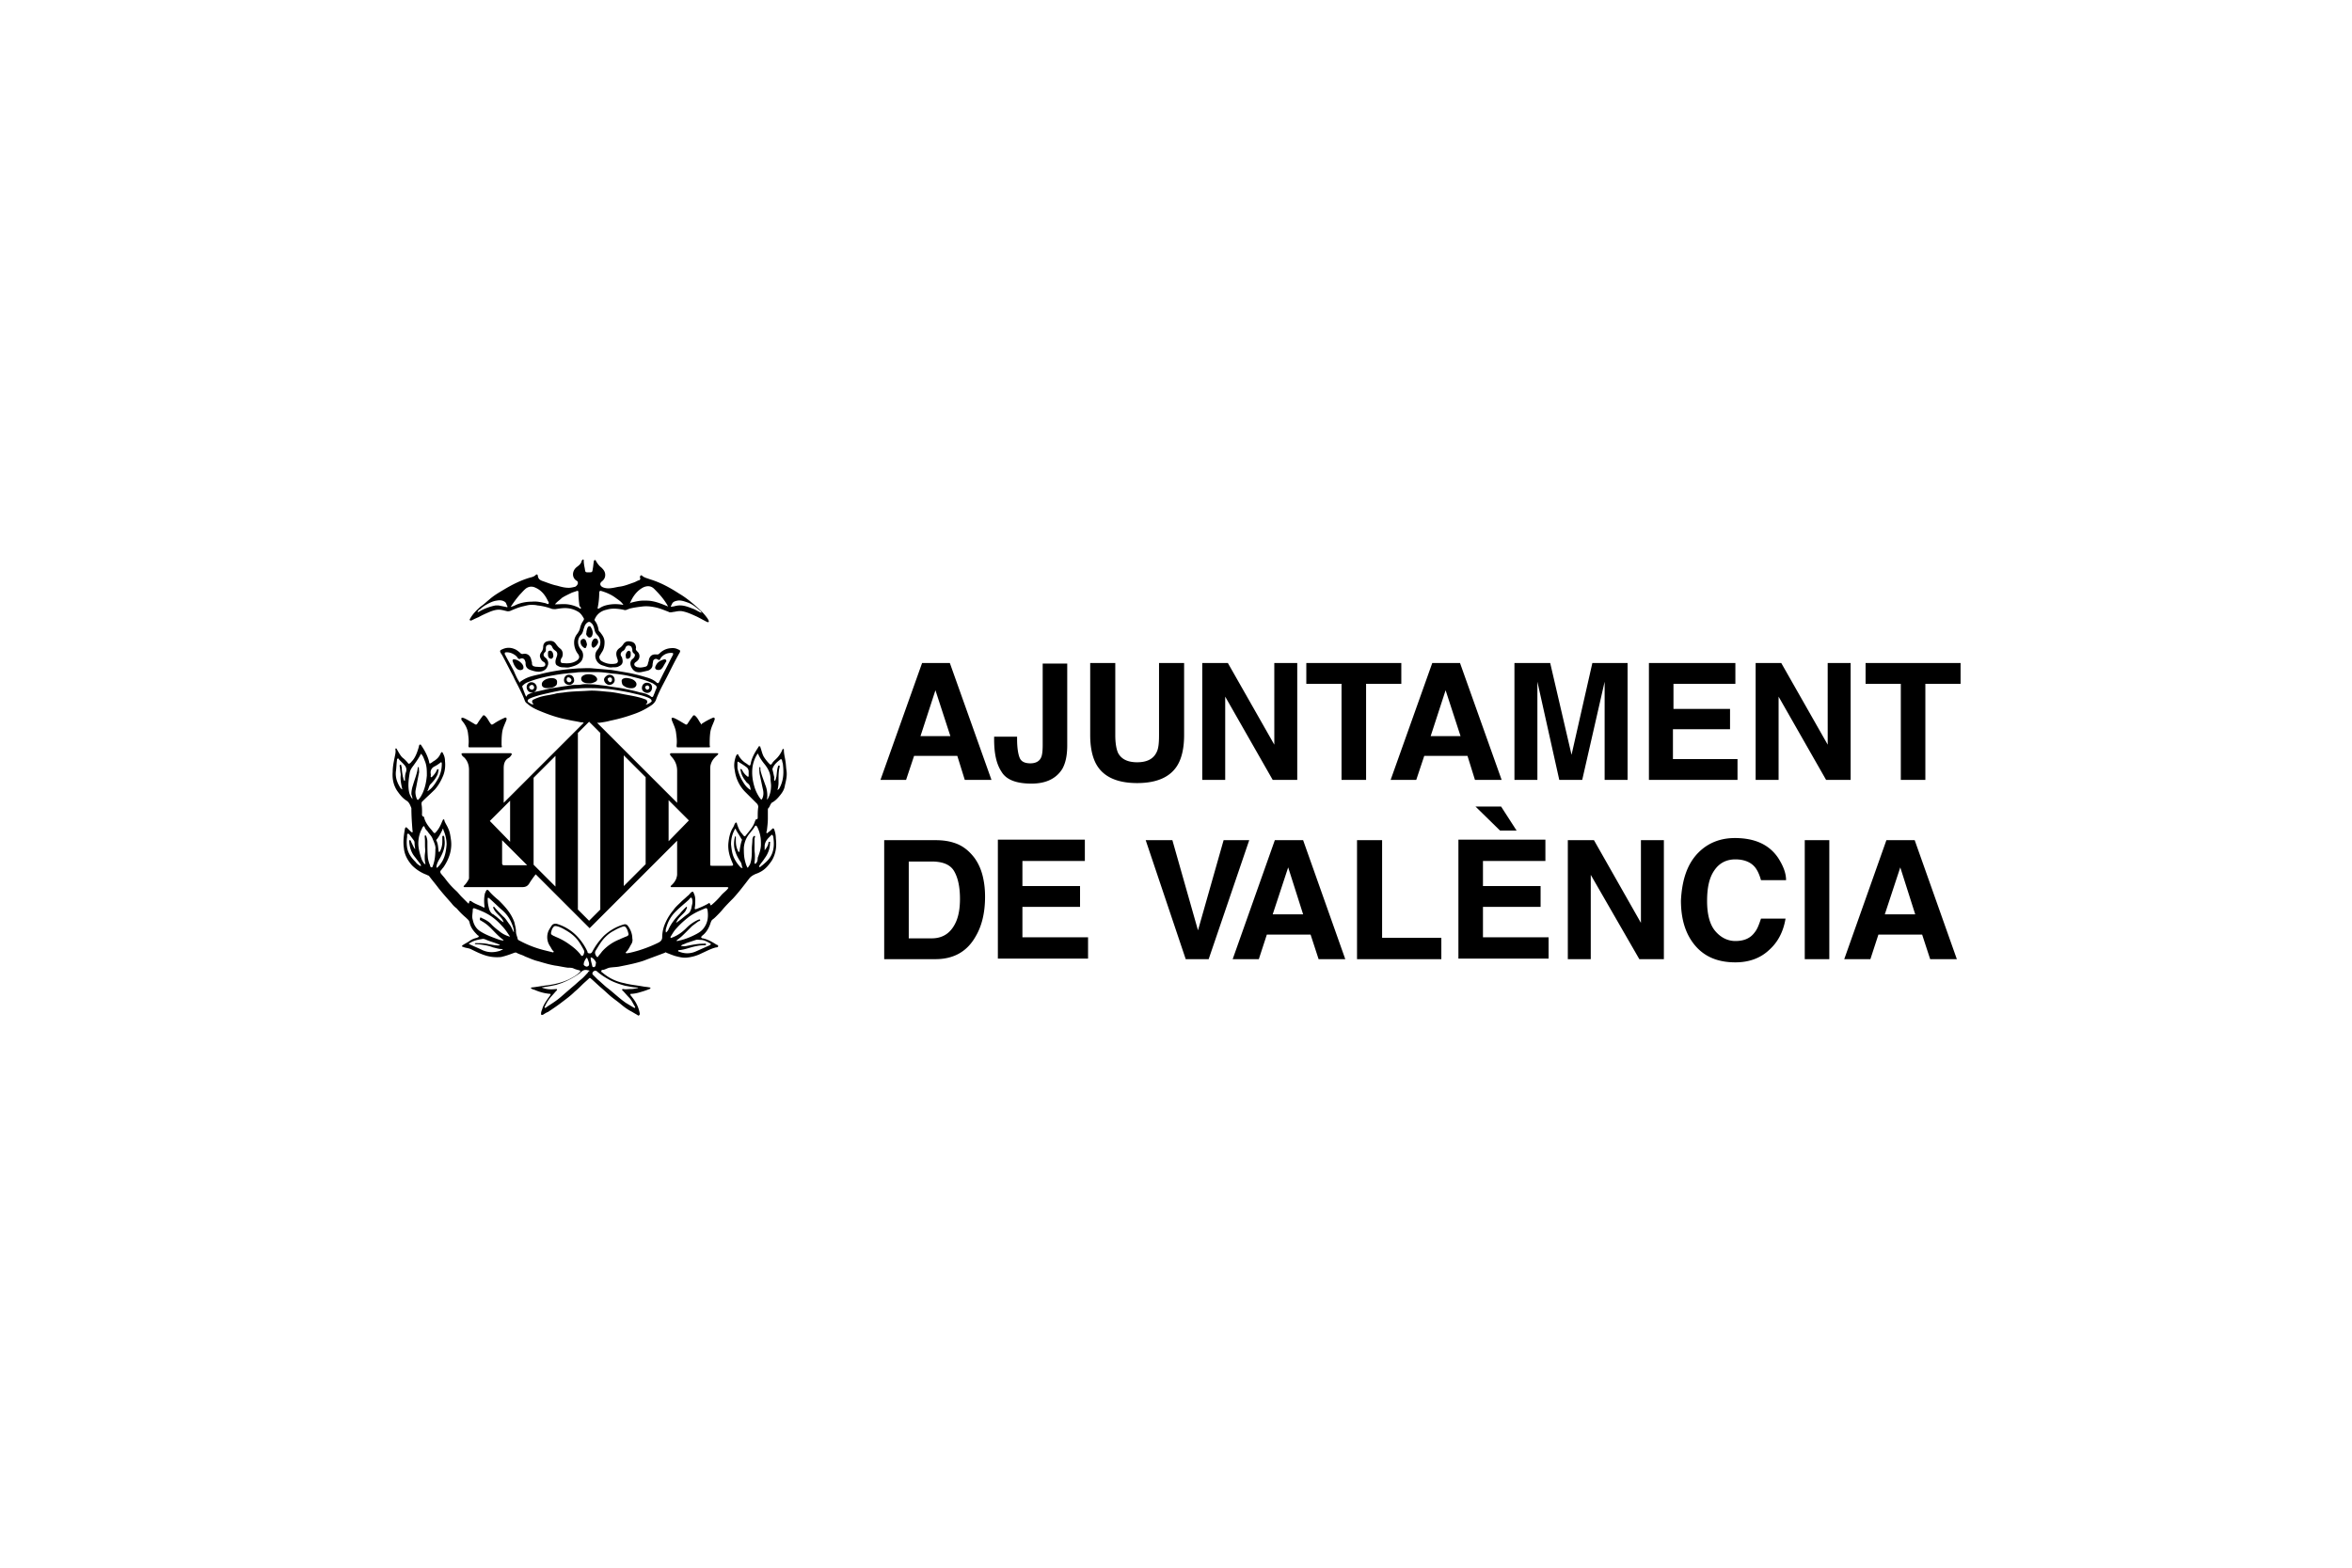 <svg xmlns="http://www.w3.org/2000/svg" width="300" height="200" fill="none"><path fill="#000" d="M100.324 98.337c-.069-.408-.069-.817-.137-1.225-.068-.477-.204-.953-.204-1.43 0-.068 0-.136-.068-.136a.146.146 0 0 0-.136.136 3.553 3.553 0 0 1-.953 1.294c-.136.136-.272.272-.34.408-.136.204-.205.204-.34.068a5.138 5.138 0 0 1-.75-.953c-.204-.408-.272-.817-.408-1.157 0-.068 0-.136-.136-.136a.146.146 0 0 0-.136.136c-.408.613-.817 1.293-.953 2.042-.068.34-.136.34-.408.136l-.069-.068a2.792 2.792 0 0 1-1.089-1.089.146.146 0 0 0-.136-.136c-.068 0-.068.068-.136.136 0 .068-.068.068-.068.136-.204.613-.272 1.157-.136 1.77a4.725 4.725 0 0 0 1.361 2.791l1.43 1.429a.617.617 0 0 1 .204.477c-.068.408-.068.884-.068 1.293 0 .136 0 .272-.204.272-.068 0-.068.136-.136.204-.205.749-.75 1.294-1.226 1.906-.068.068-.136.068-.204 0-.136-.136-.204-.272-.34-.408-.272-.34-.409-.749-.545-1.157 0-.068 0-.136-.136-.136-.068 0-.068.136-.136.136-.068.204-.136.34-.204.476-.409.613-.545 1.362-.613 2.042-.068.817.136 1.634.477 2.383.204.476.204.476-.34.476h-2.179c-.272 0-.272 0-.272-.272v-11.98c0-.204 0-.477.068-.68.136-.477.408-.818.817-1.158.068-.068.136-.136.136-.204 0-.068-.136-.068-.204-.068H85.62c-.136 0-.204.136-.136.204 0 .068.068.068.068.136.544.545.817 1.157.817 1.906v4.084l-10.21-10.21h.272c.476-.068.953-.136 1.43-.272a20.63 20.63 0 0 0 2.926-.817 9.206 9.206 0 0 0 2.314-1.157c.205-.136.409-.34.545-.613.408-1.157 1.02-2.178 1.566-3.267.476-.953.952-1.906 1.497-2.86.068-.135.068-.271-.136-.34-.272-.136-.477-.204-.749-.204-.68 0-1.225.205-1.702.681-.068.068-.136.136-.34.136-.544-.068-.885.136-1.021.68 0 .069 0 .205-.068.273-.068.272-.068.545-.409.613-.272.068-.612.136-.884.068-.205 0-.409-.136-.477-.273-.068-.204.068-.34.204-.408l.069-.068c.408-.272.544-.885.067-1.293-.136-.136-.204-.273-.136-.409 0-.408-.204-.748-.612-.816-.477-.137-.817 0-1.021.34-.136.204-.273.34-.477.476-.272.205-.408.409-.408.75 0 .203.068.407.136.612.136.34.068.544-.204.612-.68.136-1.293 0-1.838-.34-.204-.136-.34-.477-.204-.68.136-.205.204-.341.34-.545.204-.34.272-.749.272-1.157 0-.477-.204-.817-.476-1.158-.068-.136-.204-.204-.272-.34-.068-.476-.205-.885-.477-1.225a.207.207 0 0 1 0-.272c.272-.613.817-1.021 1.498-1.157.68-.205 1.361-.137 2.11 0 .136.067.34.067.476 0 .136-.069.204-.069.34-.137.545-.136 1.09-.204 1.634-.272.613-.068 1.157 0 1.77.136.544.136 1.021.34 1.566.545.068.068.204.068.272.068.136 0 .34-.068.476-.068.34-.068.681-.136 1.021-.068.681.136 1.225.408 1.838.68.408.204.885.477 1.293.681.069 0 .137.068.205 0 .068-.068 0-.136 0-.204 0 0-.068-.068-.068-.136-.409-.613-.885-1.09-1.43-1.566-.68-.612-1.43-1.225-2.246-1.702-1.157-.748-2.382-1.429-3.744-1.837-.34-.136-.749-.205-1.02-.477-.069-.068-.205 0-.205.068a.207.207 0 0 0 0 .272c0 .137-.068.273-.204.273-.204.068-.409.204-.613.272-.612.204-1.225.477-1.906.544-.408.069-.885.205-1.361.205-.272 0-.613-.068-.817-.205-.272-.204-.272-.476 0-.68.34-.272.477-.613.408-1.021-.068-.34-.272-.545-.476-.749-.272-.204-.476-.476-.68-.817a.146.146 0 0 0-.137-.136.146.146 0 0 0-.136.136c-.068.34-.068.613-.136.953-.068.477-.068.477-.545.477-.408 0-.408 0-.476-.477-.068-.34-.136-.68-.136-1.02 0-.069 0-.137-.068-.137s-.068 0-.136.068c0 .068-.069.068-.069.136-.068.34-.34.545-.612.749-.613.477-.68 1.361 0 1.77.136.068.136.204.136.34a.697.697 0 0 1-.34.409c-.273.068-.545.136-.817.136-.545 0-1.021-.136-1.498-.273-.68-.136-1.293-.408-1.906-.612-.34-.136-.476-.273-.544-.613 0-.204-.136-.272-.272-.136-.205.204-.477.272-.75.34-1.156.34-2.245.885-3.266 1.498-.681.408-1.294.749-1.906 1.293-.34.272-.681.613-1.09.885-.544.477-1.02.953-1.36 1.566-.069.068-.069.136 0 .204.067.068.135 0 .203 0 .273-.136.545-.272.885-.409.477-.272.953-.476 1.43-.68.34-.136.748-.272 1.157-.272.34 0 .749.136 1.089.204.136 0 .272 0 .408-.068.477-.205.953-.409 1.498-.545.34-.068.749-.204 1.089-.204.272 0 .544 0 .817.068a7.461 7.461 0 0 1 1.77.408c.136.068.34.068.544.068.409-.068.817-.136 1.225-.136.545 0 1.09.136 1.566.409.408.204.612.544.817.885.068.136 0 .204-.068.34-.204.272-.34.613-.409.953-.068.272-.204.476-.34.68a1.72 1.72 0 0 0-.409 1.158c0 .544.205 1.089.545 1.497.068.136.136.272.068.477a.82.82 0 0 1-.34.34c-.545.34-1.157.34-1.77.272-.204 0-.272-.204-.204-.408 0-.068.068-.204.136-.272.204-.409.136-.885-.204-1.158-.272-.204-.409-.408-.613-.68-.272-.34-.612-.34-.953-.273-.408.069-.612.34-.612.75a1.1 1.1 0 0 1-.205.612c-.272.34-.272.612-.068.953a.82.82 0 0 0 .34.34.374.374 0 0 1 .205.34c0 .137-.136.273-.34.273-.273.068-.545 0-.817 0-.137 0-.273-.068-.34-.068a.374.374 0 0 1-.205-.34c0-.137 0-.205-.068-.341-.068-.613-.476-1.021-1.089-.885-.136 0-.204 0-.272-.068a3.738 3.738 0 0 0-.613-.476c-.544-.273-1.089-.34-1.702-.069-.34.137-.408.205-.204.545.068.068.068.136.136.204.477.885.953 1.838 1.43 2.723.204.476.476.953.68 1.361.273.545.545 1.09.75 1.634.067.204.135.34.34.476.612.545 1.293.817 1.974 1.09 1.02.408 2.041.748 3.13.953.545.136 1.09.204 1.702.34.068 0 .273 0 .409.068l-10.21 10.21v-4.424c0-.545.136-1.021.612-1.294a.82.82 0 0 0 .34-.34c.069-.068.069-.068.069-.204-.069-.068-.069-.068-.137-.068h-6.058c-.204 0-.272.068-.136.272.068.136.204.204.273.272.408.409.612.953.612 1.566v13.75c0 .068 0 .204-.068.272-.136.272-.34.544-.544.749-.069.068-.069.068-.069.136s.069.068.137.068h7.351c.408 0 .68-.136.885-.477.204-.34.544-.817.817-1.157l6.875 6.875 11.163-11.163v4.288c0 .204-.069.409-.136.613-.205.408-.34.544-.613.817-.136.068-.068.204 0 .204h7.08c.068 0 .136 0 .204.068 0 .068-.068.136-.068.136-.272.34-.612.545-.885.885a9.3 9.3 0 0 1-1.157 1.157c-.068.068-.204.136-.204-.068-.068-.136-.136-.204-.272-.068a10.14 10.14 0 0 1-1.498.681c-.204.068-.204 0-.204-.137.068-.34.068-.68.068-1.021 0-.34-.068-.612-.204-.884-.068-.205-.136-.205-.34-.069-.137.137-.273.341-.477.477-.272.272-.545.476-.817.749-.34.34-.68.612-.953 1.021a6.627 6.627 0 0 0-1.02 1.633 4.496 4.496 0 0 0-.41 1.838c0 .341-.203.545-.476.681-.817.408-1.701.749-2.586 1.021-.477.136-.953.272-1.43.34-.068 0-.136 0-.136-.068-.068-.068 0-.068.068-.136.272-.272.409-.613.613-.953a.946.946 0 0 0 .136-.749c0-.544-.204-1.089-.545-1.565-.136-.204-.34-.273-.544-.204-.953.272-1.77.748-2.519 1.429a8.77 8.77 0 0 0-1.497 2.042c-.068.136-.204.272-.409.204-.136 0-.204-.068-.204-.204a7.275 7.275 0 0 0-1.089-1.702 5.922 5.922 0 0 0-2.79-1.838c-.273-.068-.545 0-.681.205-.136.204-.273.408-.409.68a2.047 2.047 0 0 0 .204 1.974c.137.205.205.409.409.613.068 0 .068.068 0 .136 0 .068-.068 0-.136 0l-.817-.204a13.476 13.476 0 0 1-3.267-1.225c-.136-.068-.34-.136-.34-.341-.069-.272-.205-.544-.205-.885 0-.408-.136-.816-.204-1.157-.408-1.157-1.157-1.974-1.974-2.791-.408-.34-.817-.68-1.225-1.157-.204-.272-.34-.272-.477.068 0 .068-.068.137-.068.137-.136.544-.136 1.157-.068 1.701 0 .136 0 .204-.136.136-.477-.272-1.021-.408-1.498-.748-.204-.137-.272-.137-.34.136 0 .136-.068.136-.136.068l-.817-.817c-.204-.204-.408-.476-.612-.681a10.253 10.253 0 0 1-1.43-1.565c-.204-.273-.408-.477-.613-.749-.068-.136-.068-.272 0-.34.137-.136.205-.273.34-.409.75-1.089 1.158-2.314.954-3.607-.068-.477-.136-.953-.34-1.362-.137-.34-.34-.612-.477-.953 0-.068 0-.204-.136-.204-.068 0-.068.136-.136.204-.205.545-.477 1.089-.885 1.498-.068.068-.136.068-.204 0-.137-.136-.205-.272-.34-.409-.41-.476-.75-.953-.886-1.497 0-.068 0-.068-.068-.136-.272-.068-.204-.341-.204-.477 0-.34 0-.748-.068-1.089 0-.136 0-.272.068-.34.545-.545 1.09-1.021 1.634-1.566.476-.544.817-1.157 1.089-1.837.204-.545.272-1.158.204-1.77 0-.34-.068-.68-.272-1.021a.146.146 0 0 0-.136-.136c-.068 0-.068.068-.136.136-.137.34-.34.612-.613.817-.136.136-.34.204-.477.34-.34.204-.34.272-.408-.136-.204-.749-.545-1.362-.953-1.974-.068-.068-.068-.204-.204-.136-.136 0-.068.136-.136.204v.068c-.204.68-.409 1.293-.817 1.77-.136.136-.204.272-.34.34-.069.068-.137.068-.205 0a3.902 3.902 0 0 0-.748-.749c-.273-.272-.477-.68-.681-1.02a.146.146 0 0 0-.136-.137c-.068 0-.068.136-.068.136.068.272 0 .545-.068.885-.137.68-.273 1.293-.273 1.974-.068.817.069 1.634.545 2.382.34.477.68.953 1.225 1.294.34.204.477.612.613.953 0 .953.068 1.906.136 2.791 0 .068.068.204 0 .272-.068.068-.204-.068-.272-.136l-.409-.409c-.136-.136-.204-.068-.272.068-.136.817-.272 1.634-.136 2.519.068.817.476 1.565 1.02 2.178a5.094 5.094 0 0 0 1.907 1.225c.068.068.204.068.272.136.408.545.817 1.021 1.225 1.566.545.681 1.09 1.293 1.634 1.906.204.272.408.476.68.68a9.3 9.3 0 0 0 1.158 1.158c.204.204.408.34.476.612.136.681.545 1.157 1.021 1.634.068.068.204.068.136.204 0 .068-.136.068-.204.136-.34.068-.68.204-.953.409-.272.204-.612.34-.885.544-.136.136-.136.136.068.204.273.137.613.137.953.273.681.34 1.362.68 2.11.885a5.071 5.071 0 0 0 1.77.136c.613-.136 1.157-.341 1.702-.545.068 0 .136-.068.272 0 .34.204.749.272 1.09.477.544.204 1.088.476 1.7.612.682.204 1.362.409 2.111.545.545.068 1.09.204 1.634.272.204 0 .476 0 .68.068.273.136.545.204.817.272.136.068.136.137.068.205-.408.408-.885.68-1.43.953-.884.408-1.769.612-2.722.748-.68.068-1.293.204-1.974.273-.068 0-.068 0-.136.068 0 .068 0 .068.068.068.136.136.34.136.476.204a6.12 6.12 0 0 0 1.838.476c.068 0 .136 0 .136.068 0 .069-.068.069-.068.137-.34.476-.748 1.021-.953 1.565-.068.272-.204.477-.204.749 0 .204.068.204.273.136.204-.136.408-.272.612-.34.613-.409 1.225-.817 1.838-1.294.544-.408 1.09-.816 1.566-1.293.34-.272.68-.613.953-.885.272-.272.612-.544.884-.817.069-.068.136-.068.205 0 .476.409.885.817 1.361 1.226.408.34.817.748 1.225 1.089.409.34.817.612 1.225.953.477.408.953.748 1.498 1.021.204.136.476.272.68.408.069.068.137.068.205 0 .068-.068.068-.136.068-.204a4.316 4.316 0 0 0-.409-1.225c-.204-.409-.476-.749-.748-1.089-.068-.137-.068-.205.068-.205.272 0 .612-.068.885-.136.476-.136.953-.272 1.43-.476a.146.146 0 0 0 .135-.136c0-.068-.068-.068-.136-.068-.272-.069-.544-.069-.885-.137-.749-.136-1.565-.204-2.314-.408a5.948 5.948 0 0 1-2.723-1.293c-.068-.068-.272-.136-.204-.273 0-.136.204-.136.272-.136.273-.068.477-.204.749-.272.408-.068.817-.068 1.225-.136 1.021-.204 2.11-.409 3.131-.749.885-.34 1.838-.681 2.723-1.021.068-.068.136-.068.204 0 .34.136.68.272 1.09.409.544.136 1.02.272 1.565.204a5.267 5.267 0 0 0 1.838-.545c.612-.272 1.225-.612 1.838-.749.068 0 .204 0 .272-.136 0-.136-.136-.204-.204-.204-.545-.34-1.09-.681-1.77-.817-.068 0-.136 0-.204-.136 0-.068.068-.136.136-.204.544-.408.885-1.021 1.089-1.702.068-.136.068-.204.204-.34.204-.136.409-.34.545-.477.272-.272.544-.544.817-.884.408-.477.884-.953 1.293-1.362.749-.817 1.361-1.633 2.042-2.518.204-.273.544-.477.885-.613.204-.068.34-.136.476-.204.545-.272.953-.681 1.293-1.157.34-.409.545-.885.681-1.43.136-.544.136-1.157.068-1.701 0-.409-.068-.749-.204-1.158-.068-.136-.136-.204-.272-.068a2.911 2.911 0 0 1-.477.409c-.068.068-.136.136-.204.136a.207.207 0 0 1 0-.272c.068-.545.136-1.089.136-1.566v-1.089c0-.136 0-.204.068-.272.136-.136.204-.341.272-.477.069-.068.069-.136.137-.204.408-.204.748-.544 1.02-.885.341-.408.613-.817.681-1.361.205-.817.273-1.293.205-1.838ZM85.689 77.1c.136-.34.408-.409.749-.477.476-.068.953.136 1.361.273.545.204 1.021.612 1.43.953.136.068.204.204.272.34-.409-.136-.749-.408-1.157-.545-.545-.204-1.021-.408-1.634-.408-.272 0-.545.068-.817.136-.136 0-.272.068-.34 0l.136-.272Zm-5.31-.204c.341-.817.885-1.566 1.702-1.974.477-.205.953-.205 1.362.204.68.68 1.225 1.293 1.701 2.11 0 .068.069.068.069.136-.681-.272-1.294-.544-2.043-.68-.34-.069-.748-.069-1.089-.069-.544 0-1.089.136-1.633.273-.136.136-.136.068-.068 0Zm-4.151.68c.136-.68.204-1.293.204-1.974 0-.136.068-.272.272-.204.68.204 1.293.477 1.838.885.272.204.612.408.817.68.068.069.136.137.136.205-.749-.136-1.498-.136-2.246.068a2.515 2.515 0 0 0-.75.34c-.067 0-.067.068-.135.068h-.068c-.069 0-.069 0-.069-.068Zm-11.64-.136-1.021-.204h-.34a6.652 6.652 0 0 0-2.042.749c-.069.068-.137.068-.273.136.068-.272.204-.34.34-.409.205-.204.409-.34.613-.476.477-.272.953-.545 1.498-.613.34-.068.748-.068 1.089.204.136.137.136.273.204.409.136.204.068.272-.068.204Zm5.377-.408c-.068.068-.204 0-.34-.068-.613-.136-1.157-.273-1.77-.205-.749 0-1.497.137-2.178.477-.136.068-.34.136-.545.204.34-.544.75-1.089 1.158-1.565.272-.273.476-.545.816-.817.409-.273.817-.273 1.226-.068.748.34 1.225.953 1.565 1.701.068.068.136.205.068.34Zm4.084.612c-.068.068-.204-.136-.272-.136a4.518 4.518 0 0 0-1.361-.408c-.545-.068-1.021 0-1.634 0 .272-.34.613-.545.885-.817.408-.272.885-.477 1.293-.68l.613-.205c.136-.068.204 0 .204.204 0 .613.068 1.157.136 1.702.136.136.273.272.136.34Zm-11.571 27.091 2.586-2.586v5.241l-2.586-2.655Zm3.199 5.65h-1.361c-.205 0-.273-.068-.273-.272v-2.927l1.09 1.089 2.11 2.11h-1.566Zm.544-23.415c-.272-.409-.476-.885-.68-1.362-.34-.68-.749-1.361-1.09-2.042-.067-.068-.067-.136-.067-.204 0-.068 0-.136.136-.136.544-.068 1.225.272 1.497.68.068.137.205.205.34.137.273-.136.545 0 .613.272a.614.614 0 0 1 .068.34c0 .409.205.681.613.817.408.136.817.272 1.293.204.409-.068.749-.272.885-.68a.837.837 0 0 0-.068-.885c-.068-.136-.204-.204-.272-.273-.204-.204-.204-.408 0-.612.136-.136.136-.204.136-.34v-.205c0-.204.068-.34.272-.408.272-.068.409 0 .545.272.068.204.204.34.408.477.204.136.272.34.204.612-.068.273-.204.477-.204.817 0 .204.068.409.272.477.205.136.409.204.681.204.272 0 .545.068.817 0 .544-.136 1.089-.273 1.497-.749.273-.34.409-1.021 0-1.497-.476-.545-.544-1.362 0-1.906.273-.273.273-.681.409-.953a.991.991 0 0 1 .408-.613c.204-.136.34-.068.477.068.272.204.34.545.408.817.068.34.204.544.409.749.544.612.408 1.361-.069 1.906-.204.272-.272.612-.204.953.136.544.477.885 1.021 1.02.409.137.749.273 1.157.205.34 0 .613 0 .817-.136.477-.204.545-.545.409-1.021a.516.516 0 0 0-.136-.273c-.137-.272 0-.544.272-.68.136-.068.204-.205.272-.34.068-.273.34-.41.613-.273.204.068.204.272.272.408 0 .205 0 .409.204.545.204.136.136.34 0 .545l-.136.136c-.477.34-.34.953 0 1.361.272.34.68.409 1.09.34.34-.068.612-.136.884-.204.34-.136.544-.408.544-.749 0-.136.069-.34.069-.476.068-.204.34-.34.544-.204.272.136.272.136.409-.136.34-.477.816-.681 1.36-.681.273 0 .273.068.205.272-.408.749-.749 1.498-1.157 2.246l-.613 1.226c-.068.136-.136.136-.272.068-.34-.34-.817-.545-1.293-.68a24.01 24.01 0 0 0-2.11-.545c-.75-.137-1.566-.273-2.383-.409-.817-.068-1.565-.136-2.382-.204-.613-.068-1.225 0-1.838 0-.885.068-1.702.136-2.587.272-.816.136-1.565.272-2.314.477-.613.136-1.293.272-1.838.544a6.007 6.007 0 0 0-.68.409c0 .136-.068.136-.136 0Zm.817 1.77c-.136-.34-.272-.681-.408-1.09-.068-.136.068-.204.136-.272.136-.136.34-.272.545-.34 1.157-.477 2.45-.749 3.675-.953.817-.136 1.566-.204 2.383-.272.408-.069.748-.069 1.157-.069h1.702c.476 0 1.02.069 1.497.137.408.068.817.068 1.225.136a13.61 13.61 0 0 1 1.77.34c.817.204 1.634.408 2.382.749.205.068.34.204.545.34.136.136.136.272.068.409-.136.272-.204.544-.34.816-.068.273-.205.34-.409.136-.408-.272-.885-.408-1.361-.476-.68-.204-1.362-.34-2.042-.477-.68-.136-1.43-.204-2.11-.34a119.12 119.12 0 0 0-1.702-.204c-.477 0-1.021-.068-1.498 0-.272.068-.612.068-.884.068-.34 0-.681.068-1.09.136-.612.068-1.225.204-1.837.272-.749.137-1.43.34-2.178.477a3.21 3.21 0 0 0-1.021.408c-.069.273-.137.204-.205.068Zm4.97-.409c-.41.068-.886.068-1.294.204-.34.068-.68.136-1.09.204-.34.069-.68.136-1.02.273-.204.068-.34.136-.477.204-.272.068-.34.34-.136.544l.068.069c-.068.068-.204 0-.272 0-.136-.069-.204-.137-.34-.205-.204-.136-.204-.34.068-.476.408-.204.885-.34 1.361-.477a71.953 71.953 0 0 1 1.77-.408c.68-.136 1.361-.272 2.042-.34.68-.069 1.43-.137 2.11-.137.749 0 1.43 0 2.178.069 1.09.068 2.178.272 3.267.476.817.204 1.634.34 2.45.68.137.069.341.137.41.341 0 .068.067.068 0 .136-.069.136-.545.409-.75.409l.137-.137c.136-.204.068-.476-.204-.544-.681-.272-1.43-.408-2.179-.545-.817-.136-1.633-.34-2.45-.408-.885-.068-1.77-.204-2.655-.136-1.02.068-2.042.068-2.995.204Zm-1.158 24.777-2.79-2.791V99.222l2.79-2.79v16.676Zm5.718 2.927-1.43 1.429-1.429-1.429v-22.53l1.43-1.43 1.429 1.43v22.53Zm5.786-5.786-2.791 2.791V96.363l2.79 2.79v11.096Zm2.927-2.927v-5.241l2.586 2.586-2.587 2.655Zm-33.49-8.849c-.136.34-.136.68-.136 1.021 0 .068 0 .136-.068.136-.136-.136-.136-.408-.204-.544-.068-.409-.136-.749-.136-1.157 0-.069-.069-.137-.069-.273 0-.068-.068-.136-.136-.068-.068 0-.068.068-.068.136.068.34.068.681.136 1.021v.136c-.068.613.069 1.226.205 1.838-.273-.136-.34-.408-.477-.612-.272-.545-.408-1.09-.34-1.702.068-.476.068-.953.136-1.43 0-.067 0-.204.136-.204.068 0 .136.069.136.137l.477.476c.34.34.544.613.408 1.09Zm3.131 1.566c.34-.34.613-.681.817-1.09.136-.204.136-.476.204-.68 0-.068 0-.136-.068-.136s-.136 0-.136.068c-.136.34-.34.613-.613.885-.068.068-.068.068-.136.068-.068-.068-.068-.136-.068-.136.068-.136 0-.34 0-.477 0-.34.204-.612.477-.749.272-.136.476-.272.748-.476.137-.136.205-.068.205.136 0 .613-.136 1.225-.409 1.77-.272.476-.544.953-.953 1.361-.136.136-.272.204-.408.341h-.068c.204-.409.204-.681.408-.885Zm-2.314 1.906a2.31 2.31 0 0 1-.408-.817c-.205-.885-.069-1.77.068-2.587.068-.34.272-.612.476-.885.34-.476.68-.953.953-1.497.272.272.34.544.476.885.273.612.273 1.225.273 1.906-.068.748-.204 1.497-.545 2.246-.136.272-.272.544-.476.749-.068.136-.204.136-.272-.068-.137-.341-.205-.749-.137-1.09.137-.68.273-1.429.409-2.11.068-.204 0-.476 0-.68 0-.068 0-.136-.068-.136s-.068.068-.068.068c-.069.748-.409 1.497-.613 2.246a3.455 3.455 0 0 0-.204 1.157c.068.204.136.408.136.613Zm1.089 8.508c-.068.068-.068 0-.136 0-.204-.136-.408-.272-.545-.476-.544-.545-.953-1.089-1.089-1.838a4.572 4.572 0 0 1 0-1.362v-.272c0-.136.136-.204.273-.068l.612.817c.068.136.068.272.068.408 0 .204.068.409.068.681-.204-.272-.34-.613-.476-.885-.068-.136-.068-.272-.204-.272-.137 0-.069.204-.069.272.069.681.273 1.361.75 1.906.204.272.476.613.68.885a.526.526 0 0 1 .068.204Zm1.566-.136c-.069.136-.069.34-.205.34-.136 0-.204-.136-.204-.272-.136-.272-.204-.545-.272-.885-.068-.681-.068-1.429-.068-2.11 0-.272-.068-.476-.136-.681a.146.146 0 0 0-.136-.136c-.069 0-.069.136-.069.204.069.545 0 1.089.069 1.634 0 .272-.069.613-.069.885s0 .544.069.817c0 .068.068.068 0 .136-.069 0-.069-.068-.137-.068-.136-.204-.272-.409-.34-.613-.204-.612-.408-1.293-.408-1.974 0-.612.136-1.225.408-1.77.068-.068.068-.204.136-.272.136-.204.204-.204.272 0 .069.204.205.341.34.477.205.34.545.612.681 1.021.205.476.409.953.34 1.293 0 .749-.067 1.361-.271 1.974Zm.476.408c-.068-.068-.068-.136-.068-.204.068-.408.272-.749.477-1.089.408-.749.68-1.497.544-2.382 0-.136 0-.273-.068-.341 0-.068-.068-.136-.136-.068-.068 0-.068.068-.068.136v.545c0 .408-.068.817-.273 1.225a.146.146 0 0 1-.136.136c-.068 0-.068-.068-.068-.136-.068-.476-.068-.885-.272-1.293-.068-.068 0-.136.068-.204.272-.341.477-.749.68-1.157 0-.069 0-.137.069-.137.068 0 .068.068.068.137a4.49 4.49 0 0 1 .408 1.837c-.068.885-.204 1.702-.748 2.451-.137.204-.273.34-.477.544.136 0 .204-.068 0 0Zm8.1 10.551c-.817.272-1.565.272-2.314-.068-.545-.272-1.09-.477-1.634-.749-.136-.068-.068-.136 0-.136.136-.068.34-.204.545-.272.34-.136.748-.205 1.157-.273.136 0 .34.068.476.137.477.204 1.021.34 1.498.544.068 0 .136.068.204.136-.476.068-.953-.068-1.43-.136-.544-.136-1.089-.136-1.633-.136-.068 0-.136 0-.136.068s.068.068.136.068c.408 0 .817.068 1.225.136.34.068.613.136.953.272.34.069.68.205 1.09.205.067 0 .135.068.204.068-.205.068-.273.068-.34.136Zm-2.587-3.88c.137.068.205.136.34.204.341.204.682.477 1.022.817.476.476.953 1.021 1.497 1.429.069 0 .069.069.136.137-.272 0-.476-.068-.68-.137-.749-.272-1.498-.544-2.178-.953-.613-.34-.953-.884-1.09-1.565-.136-.408 0-.817 0-1.225 0-.204.069-.273.273-.205.544.205 1.089.409 1.565.681.75.409 1.362.953 1.906 1.566.34.34.613.748.885 1.157.068.068.068.136.136.204a3.592 3.592 0 0 1-1.43-.749 8.63 8.63 0 0 1-.884-.748c-.34-.409-.817-.681-1.293-.885 0 0-.068 0-.068-.068h-.137c-.068.272-.068.34 0 .34Zm4.289 1.497c-.068 0-.068-.068-.068-.068-.136-.272-.272-.612-.477-.884-.272-.341-.476-.749-.816-1.021-.409-.409-.75-.749-1.09-1.158-.068-.068-.068-.136-.136-.068s-.068.136 0 .204c.136.341.409.613.613.817.272.273.544.545.68.953-.408-.204-.748-.612-1.157-.885-.068-.068-.136-.136-.204-.136-.34-.204-.476-.544-.544-.885a4.014 4.014 0 0 1-.136-.953v-.136c0-.068 0-.136.068-.136s.136.068.136.068c.544.477 1.089 1.021 1.633 1.498a4.37 4.37 0 0 1 1.226 1.701c.136.341.272.681.272 1.021 0 0 .068.068 0 .068Zm7.147 1.634a7.997 7.997 0 0 0-1.838-1.021c-.068-.068-.204-.068-.272-.136-.272-.136-.34-.204-.272-.477.068-.272.136-.476.34-.68.068-.068.136-.068.272-.068.409.068.817.272 1.157.476.477.272.885.545 1.294.953.408.409.68.885.953 1.362.068.136.204.34.204.476v.068c-.068.204-.068.408-.272.477-.137 0-.205-.205-.34-.341-.341-.408-.75-.749-1.226-1.089Zm2.314 3.54c-.272.272-.544.612-.885.885-.34.272-.68.612-1.02.884-.477.409-.954.817-1.498 1.294-.613.544-1.293.953-1.906 1.361l-.068.068c-.068 0-.068.068-.136 0s0-.136 0-.136c.204-.476.476-.885.817-1.293.272-.273.476-.545.68-.749 0 0 .068-.068.068-.136s-.068-.068-.136-.068c-.612.068-1.225.068-1.838-.204a18.959 18.959 0 0 0 1.906-.341l.613-.204c.885-.34 1.633-.749 2.382-1.293l.068-.068c.273-.273.545-.409.953-.273.068 0 .136 0 .205.068-.137.069-.205.137-.205.205Zm-.136-.749c-.204 0-.476-.204-.408-.34 0-.205.136-.477.272-.681.068-.136.136-.136.204 0 .068.204.204.476.204.681 0 .204-.068.272-.272.34Zm.68-.068c-.067-.341-.203-.681-.203-1.021 0-.068 0-.136.068-.068.204 0 .612.476.612.68-.068.205 0 .477-.272.545-.136 0-.204-.068-.204-.136Zm1.975 1.633c.68.409 1.497.681 2.246.885.477.068.953.205 1.43.205.067 0 .136 0 .204.068-.34.068-.613.136-.953.136-.34 0-.613.068-.953 0-.068 0-.136 0-.136.068s0 .136.068.136c.272.272.544.613.816.885.34.34.477.749.75 1.157 0 .068.067.068 0 .136-.069.068-.069 0-.137 0l-1.02-.612c-.886-.613-1.635-1.362-2.451-1.974-.409-.341-.75-.681-1.157-1.021l-.613-.613c-.136-.136 0-.408.204-.477.136-.068.272 0 .409.137.408.34.816.612 1.293.884Zm-.749-3.471c-.136.204-.34.408-.476.613-.069.136-.137.068-.205 0-.204-.273-.272-.545-.068-.817.34-.545.681-1.157 1.157-1.634.34-.34.681-.612 1.09-.817a6.04 6.04 0 0 1 1.157-.544c.272-.068.34 0 .476.204.136.204.204.476.272.749 0 .136-.068.204-.204.272-.34.136-.68.272-.953.408a5.832 5.832 0 0 0-2.246 1.566Zm8.168-2.45c-.068-.273 0-.477.068-.681a4.468 4.468 0 0 1 1.157-1.974c.409-.408.885-.817 1.362-1.225.136-.136.34-.273.476-.477.136-.136.204-.136.272.068a1.38 1.38 0 0 1 0 .749c-.068.272-.068.477-.204.749-.068.204-.204.34-.408.476-.477.341-.885.749-1.43 1.089.137-.34.34-.612.613-.885.272-.272.545-.476.68-.816 0-.068.069-.068.069-.137 0-.068.068-.136 0-.204-.068-.068-.068.068-.136.068-.273.273-.545.545-.749.817-.613.613-1.157 1.293-1.497 2.11-.137.136-.137.204-.273.273Zm5.582 1.361c.068 0 .136.068.136.136s-.068.068-.136.136l-1.838.817a2.657 2.657 0 0 1-2.042 0c-.068 0-.204-.068-.136-.136 0-.068.136-.068.204-.068.68-.068 1.293-.341 1.974-.477.34-.068.68-.136 1.089-.136.136 0 .34 0 .272-.136 0-.136-.204-.068-.272-.068-.749 0-1.43.136-2.11.272a1.66 1.66 0 0 1-.817 0c.204-.204.477-.204.68-.34l1.226-.408c.204-.069.477 0 .68 0 .341 0 .75.204 1.09.408Zm-.817-1.838c-.34.408-.749.613-1.157.817-.68.34-1.43.613-2.178.749h-.07c0-.068.069-.136.069-.136.408-.273.748-.613 1.089-.953l.816-.817.817-.613h.068c.069-.068.205-.068.136-.204-.068-.068-.136 0-.204 0a4.989 4.989 0 0 0-1.565 1.089c-.477.476-1.021.885-1.702 1.157-.068 0-.204.136-.272.068-.068-.068 0-.204.068-.272.204-.34.408-.681.68-.953.477-.545 1.022-1.021 1.634-1.497a8.081 8.081 0 0 1 1.498-.817c.136-.068.34-.136.476-.205.204-.068.272-.068.34.205.137.953 0 1.701-.544 2.382Zm4.969-7.76c-.068 0-.136 0-.204-.068a4.456 4.456 0 0 1-.817-1.157c-.272-.544-.34-1.157-.409-1.77 0-.68.137-1.293.477-1.906.068-.136.136-.136.136 0 .204.409.477.749.68 1.158.069.068.137.136.069.272-.136.408-.204.817-.272 1.293 0 .068 0 .136-.069.136a.146.146 0 0 1-.136-.136c-.204-.408-.272-.817-.272-1.293v-.409c0-.068 0-.136-.068-.136s-.068.068-.068.136c-.136.613-.136 1.226.068 1.77.136.477.408.953.68 1.362.137.204.137.476.205.68.068 0 .068.068 0 .068Zm.068-11.027a5.248 5.248 0 0 1-.68-1.701v-.681c0-.136.067-.204.204-.068.34.204.68.408 1.02.68.137.137.205.34.205.477v.545c0 .068 0 .136-.068.136s-.068 0-.136-.068a2.127 2.127 0 0 1-.613-.75s0-.067-.068-.067c0-.068-.068-.136-.136-.068-.068 0-.068.068 0 .136.068.544.34 1.02.68 1.43.069.136.205.204.34.34.205.204.205.476.273.748-.408-.204-.749-.612-1.021-1.089Zm1.702 10.415c-.068.068-.068.136-.136.068-.069 0-.069-.136-.069-.136a5.526 5.526 0 0 0 0-1.498v-1.361c0-.136 0-.272.069-.409 0-.068 0-.136-.069-.136-.068 0-.136.068-.136.068-.068.136-.136.273-.136.409 0 .408-.068.748-.068 1.157 0 .681 0 1.293-.204 1.906-.068.204-.204.34-.272.476-.068.068-.136 0-.136-.068-.137-.272-.205-.544-.273-.817-.136-.544-.136-1.089-.136-1.633.068-.749.34-1.362.817-1.906.204-.272.408-.477.545-.749.136-.204.204-.204.34 0 .204.409.34.817.408 1.225.068.341.068.681.068 1.021 0 .613-.204 1.158-.408 1.702 0 .34-.068.545-.204.681Zm1.906-3.54c.068-.136.204-.068.272.136.136.817.136 1.702-.272 2.451-.205.408-.545.749-.953 1.089-.137.136-.273.204-.409.34 0 0-.068.068-.136 0s0-.068 0-.136c.204-.34.477-.613.68-.953.41-.544.681-1.225.681-1.906 0-.068.069-.204-.068-.204-.136 0-.136.136-.136.204-.068.341-.272.613-.476.885v-.613c.068-.612.476-.952.817-1.293Zm-.477-4.56c-.068-.136 0-.273 0-.409 0-.544-.068-1.021-.272-1.497-.204-.613-.477-1.225-.613-1.906v-.204c0-.068 0-.136-.068-.136s-.068.068-.068.136c0 .272 0 .612.068.885.136.612.272 1.293.409 1.905.068.341.068.681-.069 1.021-.136.273-.136.273-.34 0a5.067 5.067 0 0 1-.749-1.633c-.204-.749-.272-1.43-.204-2.178a4.235 4.235 0 0 1 .613-1.77c.068-.068.068-.136.136 0 .204.476.544.953.885 1.361.408.545.68 1.09.68 1.77 0 .272.069.613.069.885 0 .612-.137 1.225-.477 1.77Zm1.566-1.498a.531.531 0 0 1-.273.272c.069-.272.136-.612.136-.885v-.408c0-.544 0-1.089.137-1.633 0-.069.068-.137-.068-.205a.146.146 0 0 0-.136.136c-.137.409-.137.817-.205 1.294-.068.204-.068.408-.204.544-.136-.136-.068-.34-.068-.476-.068-.272-.136-.613-.204-.885-.068-.136 0-.272.068-.409.204-.408.544-.68.885-.952.068-.069.136-.069.204 0 .068.136.068.34.136.476.136 1.09.136 2.11-.408 3.131Z"/><path fill="#000" d="M65.54 84.11c-.135 0-.204.137-.135.273.068.204.136.409.272.613.136.204.272.408.544.476.273.068.545-.068.545-.272v-.068c0-.477-.749-1.021-1.225-1.021Zm18.447 1.362c.273 0 .409-.136.545-.34.136-.204.272-.477.408-.68.069-.069.069-.137 0-.273-.068-.068-.136-.068-.204-.068-.476.136-.885.34-1.089.817-.204.34 0 .544.34.544Zm-9.053-4.288a.319.319 0 0 0 .545 0c.204-.34.136-.749-.069-1.09-.067-.067-.067-.203-.204-.203-.136 0-.204.068-.272.204-.068.204-.136.408-.136.612-.068.205 0 .34.136.477Zm.613 1.361c.068.068.136.136.204.068.204-.068.544-.476.544-.68 0-.273-.136-.477-.34-.477-.068 0-.136 0-.204.068-.272.204-.408.817-.204 1.021Zm-.749-.068c0-.068.068-.136.068-.204 0-.204-.068-.34-.136-.545-.068-.136-.204-.272-.408-.204-.205.068-.273.204-.273.34 0 .34.136.545.409.75.204.135.272.067.34-.137Zm-4.901.953c0 .136 0 .272.068.408a.374.374 0 0 0 .34.205c.137 0 .205-.137.273-.273 0-.136 0-.272-.068-.476-.068-.204-.273-.34-.409-.272-.204 0-.204.204-.204.408Zm10.143.613a.374.374 0 0 0 .34-.205.613.613 0 0 0 .068-.34v-.204c0-.136-.068-.204-.204-.272-.136 0-.204.068-.273.136-.136.204-.204.408-.136.612 0 .137 0 .273.205.273Zm-5.718 2.927c.272.204.544.204.953.204.204 0 .408-.068.68-.204.273-.136.273-.409.068-.613-.34-.408-1.361-.476-1.77-.068-.204.204-.135.545.069.68Zm5.173.476c.34.272.749.409 1.225.34.409-.068.613-.476.34-.816-.272-.34-.68-.409-1.089-.477h-.204c-.204.068-.408.068-.476.34 0 .205.068.545.204.613Zm-9.665.34c.408 0 .748-.068 1.02-.272.205-.136.205-.34.205-.544 0-.205-.137-.34-.34-.409-.41-.136-1.09 0-1.43.34-.204.205-.204.409-.136.613.204.272.408.272.68.272Zm7.895-.408c.34 0 .68-.272.68-.613 0-.408-.272-.68-.68-.68-.272 0-.68.34-.68.612 0 .34.34.681.68.681Zm.068-.953c.136 0 .272.068.272.272 0 .204-.068.273-.204.34-.136 0-.34-.204-.34-.34-.068-.136.136-.272.272-.272Zm4.765 1.974c.34 0 .612-.272.612-.68 0-.41-.272-.613-.68-.613-.34 0-.613.272-.613.68 0 .409.409.613.68.613Zm0-.953c.136 0 .272.136.272.272a.293.293 0 0 1-.272.273c-.136 0-.204-.136-.272-.273 0-.136.068-.204.272-.272Zm-9.938-.068c.272 0 .612-.272.612-.544 0-.477-.272-.75-.68-.75-.34 0-.613.273-.613.681 0 .34.273.613.68.613Zm-.068-.953c.136 0 .34.204.34.34a.293.293 0 0 1-.272.273c-.204 0-.34-.136-.34-.34 0-.205.136-.341.272-.273Zm-4.697 1.906c.34.068.613-.272.613-.612a.683.683 0 0 0-.68-.681.61.61 0 0 0-.614.612c0 .409.34.75.681.681Zm0-.953c.136 0 .272.136.272.34a.293.293 0 0 1-.272.273c-.136 0-.34-.136-.34-.272-.068-.137.136-.34.34-.34Zm-8.168 6.126c.068.545.136 1.021.068 1.566 0 .272 0 .272.204.272h3.812c.272 0 .272 0 .204-.272 0-.545 0-1.021.068-1.566.068-.612.34-1.089.545-1.633 0-.068.068-.136 0-.273-.068-.068-.136-.068-.272 0a8.724 8.724 0 0 0-1.362.75c-.204.135-.272.135-.408-.069-.204-.272-.34-.612-.613-.885-.068-.068-.136-.136-.204-.136-.068 0-.136 0-.204.136-.204.272-.409.545-.613.885-.136.204-.204.204-.408.068-.477-.272-.885-.544-1.362-.749-.068 0-.136-.068-.272 0-.068.069 0 .136 0 .273.477.544.749 1.089.817 1.633Zm29.678-1.224c-.205-.273-.34-.614-.613-.886-.068-.068-.136-.136-.204-.136-.068 0-.136 0-.204.136a9.763 9.763 0 0 0-.613.885c-.136.204-.204.204-.408.068-.477-.272-.885-.544-1.362-.749-.068 0-.136-.068-.272 0-.068.069 0 .136 0 .273.204.544.476 1.02.545 1.633.068.545.136 1.021.068 1.566 0 .272 0 .272.204.272h3.811c.273 0 .273 0 .205-.272 0-.545 0-1.021.068-1.566.068-.612.34-1.089.544-1.633 0-.068.068-.136 0-.273-.068-.068-.136-.068-.272 0a8.724 8.724 0 0 0-1.361.75c0 .135 0 .135-.136-.069Zm28.248-7.693h3.54l5.309 14.907h-3.404l-.953-3.063h-5.513l-1.021 3.063h-3.267l5.309-14.907Zm-.204 9.325h3.812l-1.906-5.853-1.906 5.853Zm12.32 0v.34c0 1.158.136 1.975.34 2.451.205.477.681.68 1.362.68.68 0 1.157-.271 1.361-.748.136-.272.204-.817.204-1.566V84.655h3.131v10.414c0 1.294-.204 2.247-.612 2.995-.749 1.226-2.042 1.906-3.948 1.906-1.906 0-3.199-.476-3.812-1.497-.681-1.021-.953-2.383-.953-4.152v-.34h2.927v-.069Zm9.326-9.325h3.199v9.19c0 1.02.136 1.77.34 2.246.408.816 1.225 1.225 2.451 1.225 1.225 0 2.042-.409 2.45-1.225.272-.477.34-1.226.34-2.247v-9.189h3.199v9.19c0 1.565-.272 2.79-.748 3.675-.885 1.634-2.655 2.45-5.241 2.45-2.587 0-4.357-.816-5.242-2.45-.476-.885-.748-2.11-.748-3.676v-9.189Zm14.294 0h3.267l5.922 10.414V84.587h2.927v14.907h-3.131l-6.058-10.619v10.619h-2.927V84.587Zm25.389 0v2.655h-4.492v12.252h-3.132V87.242h-4.492v-2.655h12.116Zm3.948 0h3.54l5.309 14.907h-3.403l-.953-3.063h-5.514l-1.021 3.063h-3.267l5.309-14.907Zm-.204 9.325h3.812l-1.906-5.853-1.906 5.853Zm20.624-9.325h4.493v14.907h-2.927V86.97l-2.859 12.524h-2.927l-2.791-12.525v12.525h-2.926V84.587h4.56l2.723 11.708 2.654-11.708Zm18.243 2.655h-7.896v3.199h7.215v2.587h-7.283v3.811h8.236v2.655h-11.299V84.587h11.027v2.655Zm2.586-2.655h3.267l5.922 10.414V84.587h2.927v14.907h-3.131l-6.058-10.619v10.619h-2.927V84.587Zm26.138 0v2.655h-4.492v12.252h-3.131V87.242h-4.493v-2.655h12.116Zm-128.376 22.939c1.089.34 1.906 1.021 2.587 1.906.544.749.885 1.566 1.089 2.45.204.885.272 1.702.272 2.519 0 2.042-.408 3.744-1.225 5.105-1.089 1.906-2.791 2.859-5.105 2.859h-6.535v-15.179h6.535c1.021 0 1.77.136 2.382.34Zm-5.785 2.314v9.87h2.927c1.497 0 2.518-.748 3.131-2.178.34-.817.476-1.77.476-2.859 0-1.565-.272-2.722-.749-3.539-.476-.817-1.429-1.225-2.858-1.225h-2.927v-.069Zm22.53 0h-8.032v3.2h7.351v2.654h-7.351v3.88h8.372v2.723h-11.503v-15.179h11.095v2.722h.068Zm17.63-2.654h3.267l-5.173 15.179h-2.927l-5.105-15.179h3.403l3.267 11.503 3.268-11.503Zm6.534 0h3.608l5.377 15.179h-3.403l-1.021-3.131h-5.582l-1.021 3.131h-3.335l5.377-15.179Zm-.272 9.461h3.88l-1.906-5.99-1.974 5.99Zm10.755-9.461h3.199v12.456h7.555v2.723h-10.754v-15.179Zm24.096 2.654h-8.032v3.2h7.351v2.654h-7.351v3.88h8.372v2.723h-11.504v-15.179h11.096v2.722h.068Zm-3.744-3.879h-2.11l-3.131-3.064h3.267l1.974 3.064Zm6.535 1.225h3.335l5.99 10.55v-10.55h2.927v15.179h-3.131l-6.195-10.755v10.755h-2.926v-15.179Zm16.676 1.565c1.225-1.225 2.791-1.837 4.629-1.837 2.518 0 4.356.816 5.513 2.518.613.953 1.021 1.906 1.021 2.859h-3.199c-.204-.749-.476-1.293-.749-1.634-.544-.68-1.429-1.021-2.518-1.021-1.157 0-2.042.477-2.655 1.362-.68.953-.953 2.246-.953 3.948 0 1.701.341 2.995 1.021 3.811.681.817 1.566 1.294 2.587 1.294 1.089 0 1.906-.341 2.45-1.089.341-.409.545-.953.817-1.77h3.131c-.272 1.633-.953 2.995-2.11 4.016-1.089 1.021-2.518 1.565-4.288 1.565-2.178 0-3.88-.68-5.105-2.11-1.225-1.429-1.838-3.335-1.838-5.785.136-2.655.817-4.697 2.246-6.127Zm16.677 13.614h-3.131v-15.179h3.131v15.179Zm7.283-15.179h3.608l5.377 15.179h-3.403l-1.022-3.131h-5.581l-1.021 3.131h-3.335l5.377-15.179Zm-.204 9.461h3.88l-1.906-5.99-1.974 5.99Z"/></svg>